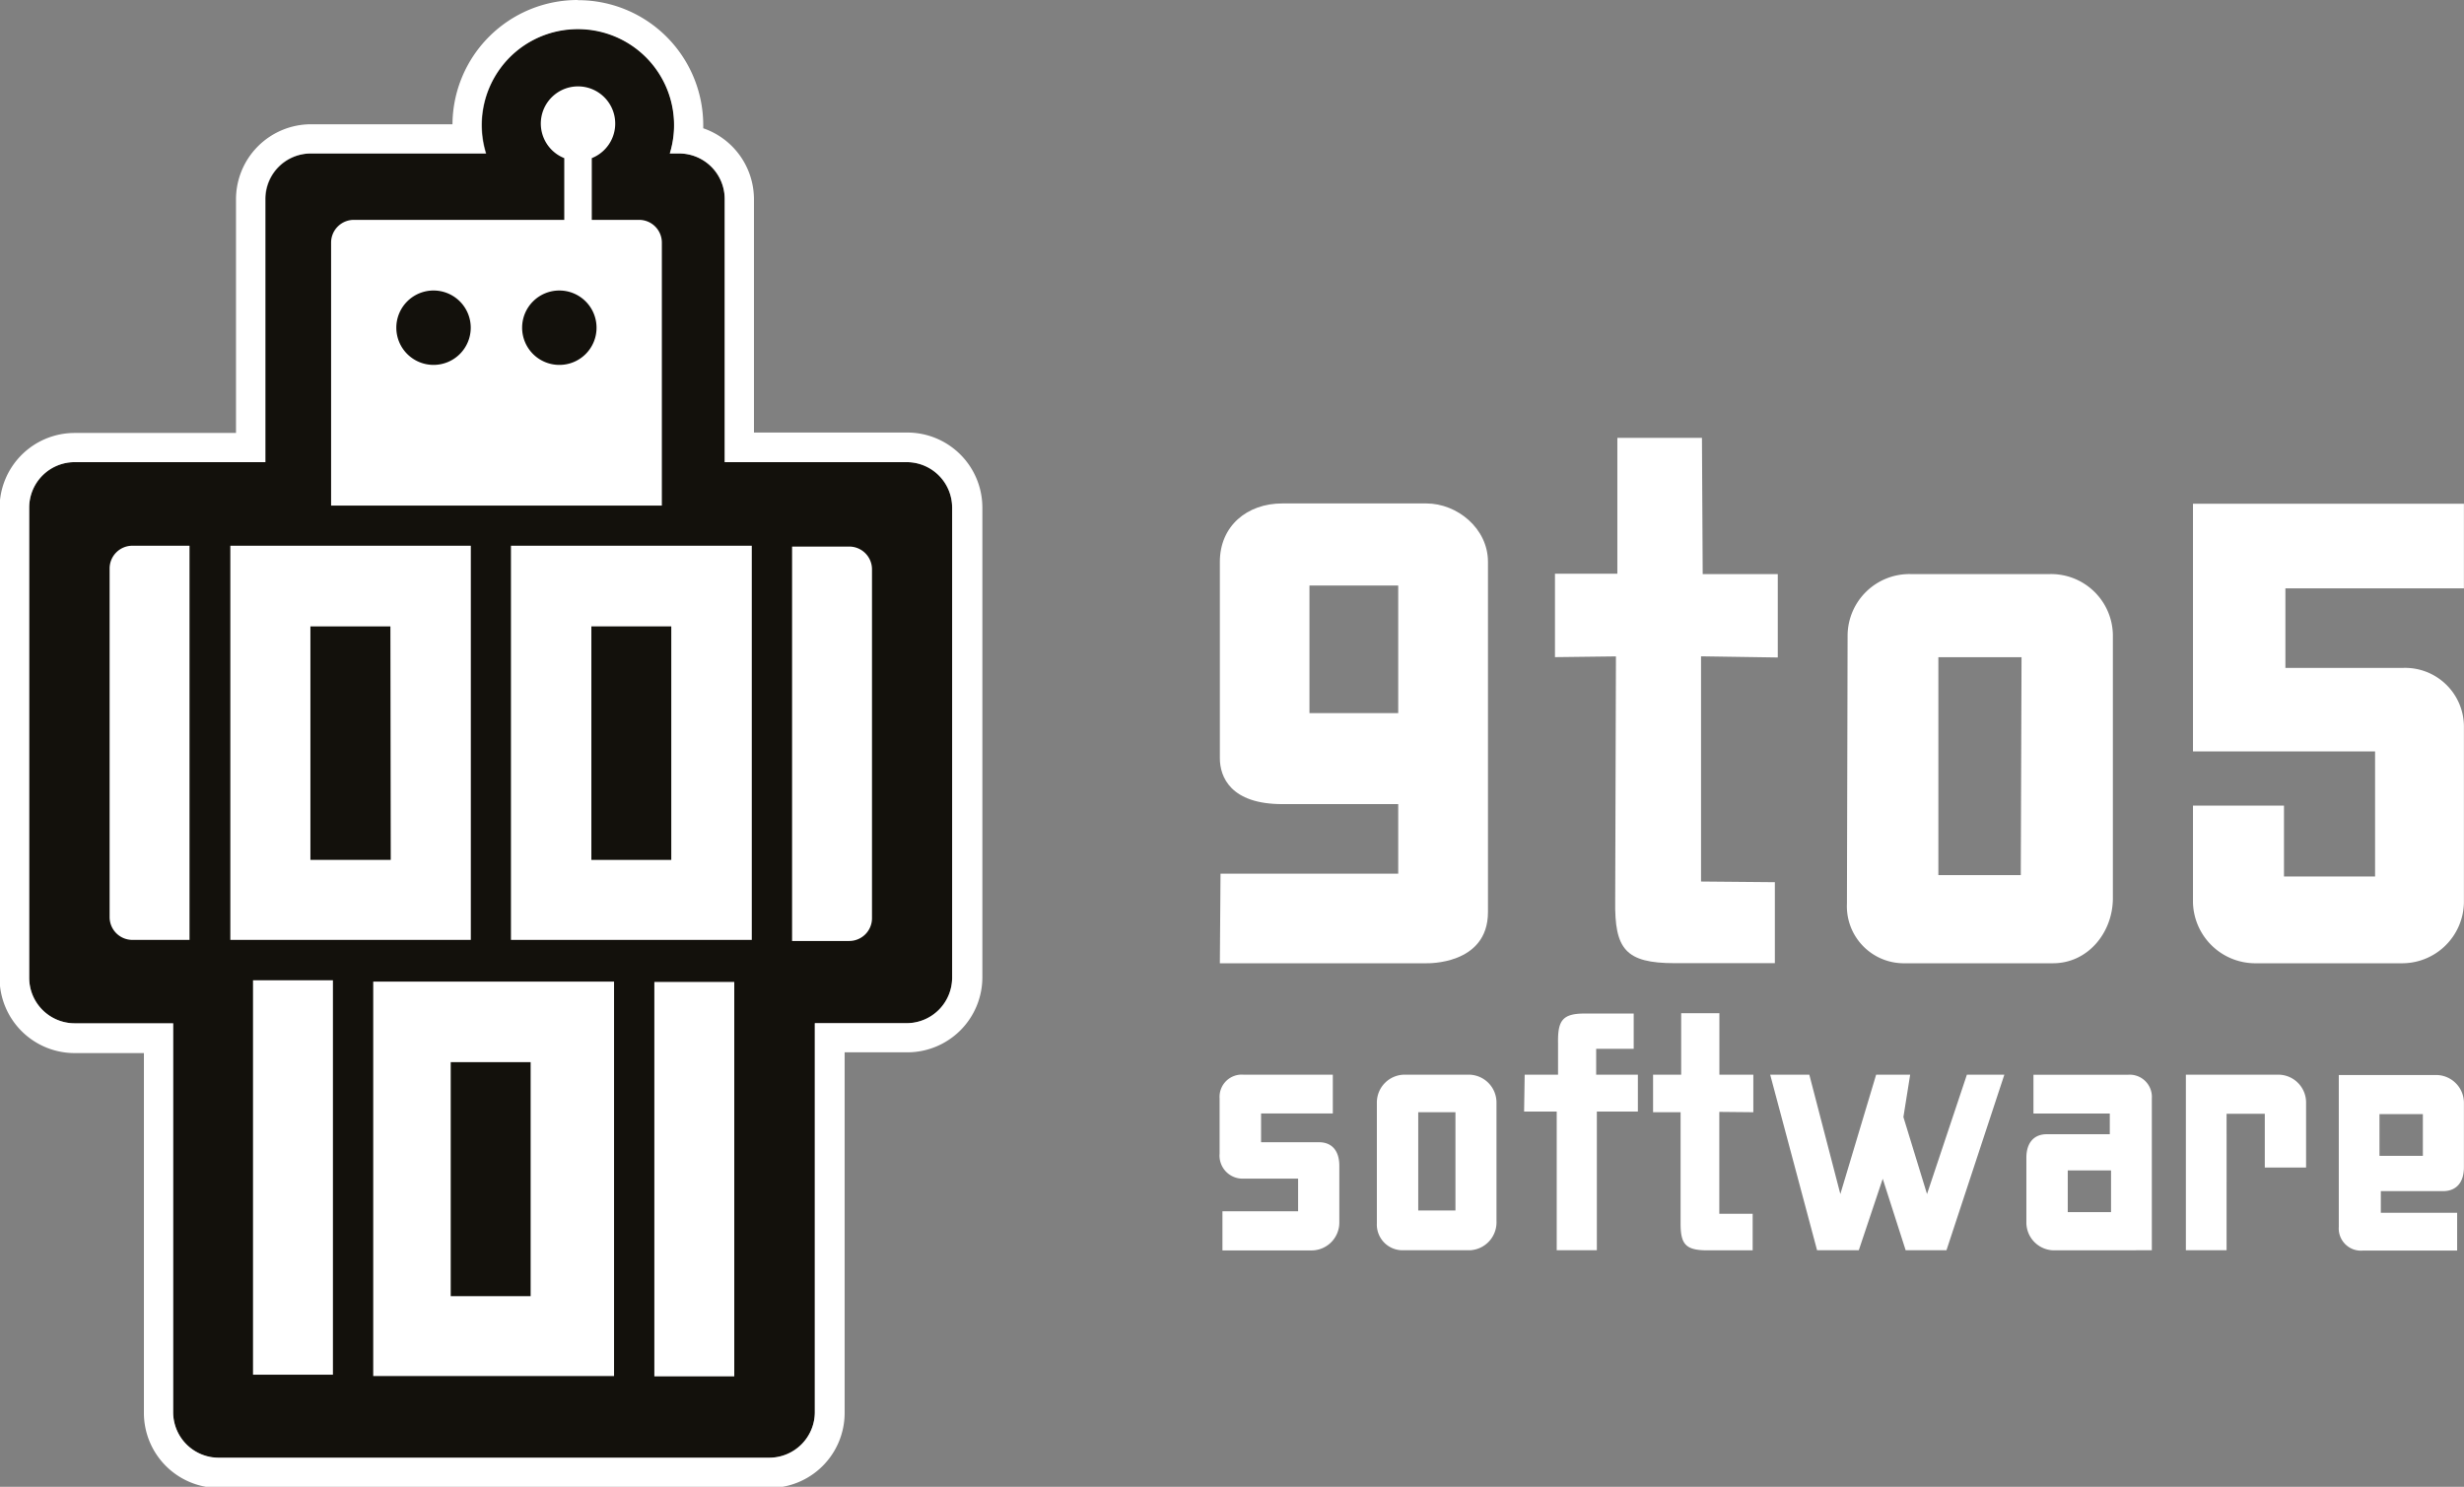 <svg xmlns="http://www.w3.org/2000/svg" viewBox="0 0 295.37 178.26"><rect x="0" y="0" width="295.37" height="178.26" fill="#808080" stroke="none"/><defs><style>.cls-1{fill:#fff;}.cls-2{fill:#13110c;}</style></defs><title>9to5 - software - diapositief</title><g id="Layer_2" data-name="Layer 2"><path id="software" class="cls-1" d="M203.94,174.92v-6.83c0-1.86-.93-2.83-2.44-2.83h-6.94v-3.45h8.6l0-4.65h-10.7a2.66,2.66,0,0,0-2.87,2.83v6.63a2.76,2.76,0,0,0,2.91,3H199v3.92h-9.07v4.69h10.59A3.34,3.34,0,0,0,203.94,174.92Zm18.84-.2V160.45a3.34,3.34,0,0,0-3.41-3.29h-7.52a3.34,3.34,0,0,0-3.41,3.29l0,14.54a3.08,3.08,0,0,0,3.18,3.22h8A3.35,3.35,0,0,0,222.78,174.72Zm-4.92-13.06,0,11.78h-4.46V161.66Zm21.87-.08v-4.42h-5v-3.1h4.5v-4.23h-5.93c-2.65,0-3.17.91-3.14,3.45l0,3.88h-4l-.07,4.42H230v16.63h4.81l0-16.63Zm13.84.08v-4.5H249.5l0-7.37h-4.58v7.37h-3.37v4.5l3.3,0,0,13.22V175c0,2.48.59,3.22,3.21,3.22h5.43v-4.38l-4,0V161.62Zm30.09-4.5h-4.49l-4.78,14.31-2.83-9.23.81-5.08h-4.08L264,171.47l-3.72-14.31h-4.69l5.62,21.05h5l2.87-8.57,2.75,8.57h4.89Zm17.68,21.05V160a2.66,2.66,0,0,0-2.87-2.83H287.15l0,4.65h9.15v2.48h-7.56c-1.51,0-2.44,1-2.44,2.83v7.8a3.34,3.34,0,0,0,3.41,3.29Zm-4.89-4.57h-5.19v-5h5.19Zm23.38-5.35v-7.84a3.34,3.34,0,0,0-3.41-3.29h-11v21.05h4.88V161.85h4.58v6.44Zm18.92,0v-7.8a3.34,3.34,0,0,0-3.41-3.29H323.75v18.22a2.66,2.66,0,0,0,2.87,2.83h11.32l0-4.53h-9.15v-2.6h7.56C337.82,171.08,338.75,170.11,338.75,168.25Zm-4.92-1.4h-5.2v-5h5.2Z" transform="translate(-43.39 -28.31)"/></g><g id="Layer_1" data-name="Layer 1"><path class="cls-1" d="M214.37,143.8H189.62l.08-10.74H211v-8.34H197.1c-6.19,0-7.48-3.26-7.48-5.5V95.67c0-4.29,3.26-7,7.48-7h17.27c3.7,0,7.39,3,7.39,7v42C221.76,144.06,214.37,143.8,214.37,143.8ZM211,98.51H200.36v15.3H211Z" transform="translate(-43.39 -28.31)"/><path class="cls-1" d="M247.3,107v27l8.85.08v9.71h-12c-5.94,0-7.22-1.71-7.14-7.47l.09-29.31-7.31.09v-10h7.48V80.81h10.14l.09,16.33h9v10Z" transform="translate(-43.39 -28.31)"/><path class="cls-1" d="M289.5,143.8H271.79a6.83,6.83,0,0,1-7-7.13l.08-32.23a7.41,7.41,0,0,1,7.57-7.3h16.67a7.41,7.41,0,0,1,7.56,7.3v31.63C296.63,140.19,293.63,143.8,289.5,143.8Zm-13.75-36.69v26.12h9.88l.09-26.12Z" transform="translate(-43.39 -28.31)"/><path class="cls-1" d="M331.19,143.8H313.92a7.48,7.48,0,0,1-7.65-7.3V124.9h10.91v8.5H328.1v-15H306.27V88.71h32.48V98.85h-21.4v9.54h14.1a7.05,7.05,0,0,1,7.3,7.14v21A7.41,7.41,0,0,1,331.19,143.8Z" transform="translate(-43.39 -28.31)"/><path class="cls-2" d="M152.08,83.72H130.27V52.17a5.46,5.46,0,0,0-5.46-5.46h-1.12a11.52,11.52,0,1,0-22,0h-21a5.45,5.45,0,0,0-5.45,5.46V83.72H52.34a5.45,5.45,0,0,0-5.45,5.45v56.35A5.46,5.46,0,0,0,52.34,151h11.8v46.64a5.46,5.46,0,0,0,5.46,5.46h66a5.47,5.47,0,0,0,5.46-5.46V151h11a5.46,5.46,0,0,0,5.46-5.46V89.17A5.45,5.45,0,0,0,152.08,83.72Z" transform="translate(-43.39 -28.31)"/><path class="cls-1" d="M112.68,31.81a11.51,11.51,0,0,1,11,14.9h1.12a5.46,5.46,0,0,1,5.46,5.46V83.72h21.81a5.45,5.45,0,0,1,5.46,5.45v56.35a5.46,5.46,0,0,1-5.46,5.46h-11v46.64a5.47,5.47,0,0,1-5.46,5.46h-66a5.46,5.46,0,0,1-5.46-5.46V151H52.34a5.46,5.46,0,0,1-5.45-5.46V89.17a5.45,5.45,0,0,1,5.45-5.45H75.18V52.17a5.45,5.45,0,0,1,5.45-5.46h21a11.51,11.51,0,0,1,11-14.9m0-3.5a15,15,0,0,0-15,14.9h-17a9,9,0,0,0-8.95,9V80.22H52.34a9,9,0,0,0-9,9v56.35a9,9,0,0,0,9,9h8.3v43.14a9,9,0,0,0,9,9h66a9,9,0,0,0,9-9V154.48h7.51a9,9,0,0,0,9-9V89.17a9,9,0,0,0-9-9H133.77v-28a9,9,0,0,0-6.08-8.48c0-.12,0-.24,0-.36a15,15,0,0,0-15-15Z" transform="translate(-43.39 -28.31)"/><rect class="cls-1" x="78.44" y="117.73" width="9.58" height="47.29"/><rect class="cls-1" x="30.33" y="117.53" width="9.58" height="47.29"/><path class="cls-1" d="M66.11,93.74H59.26a2.73,2.73,0,0,0-2.73,2.73V138.3A2.73,2.73,0,0,0,59.26,141h6.85Z" transform="translate(-43.39 -28.31)"/><path class="cls-1" d="M138.34,141.13h6.85a2.73,2.73,0,0,0,2.73-2.73V96.57a2.73,2.73,0,0,0-2.73-2.73h-6.85Z" transform="translate(-43.39 -28.31)"/><path class="cls-1" d="M71,93.74V141H99.83V93.74Zm19.23,37.67H80.6v-28h9.59Z" transform="translate(-43.39 -28.31)"/><path class="cls-1" d="M104.64,93.74V141h28.87V93.74Zm19.22,37.67h-9.58v-28h9.58Z" transform="translate(-43.39 -28.31)"/><path class="cls-1" d="M88.13,146v47.29H117V146ZM107,183.71H97.42V155.66H107Z" transform="translate(-43.39 -28.31)"/><path class="cls-1" d="M120,54.67h-5.67v-7.4a4.46,4.46,0,1,0-3.3,0v7.4H85.81a2.73,2.73,0,0,0-2.73,2.73V88.93h39.65V57.4A2.73,2.73,0,0,0,120,54.67ZM95.37,72.06a4.46,4.46,0,1,1,4.45-4.45A4.46,4.46,0,0,1,95.37,72.06Zm15.07,0a4.46,4.46,0,1,1,4.46-4.45A4.45,4.45,0,0,1,110.44,72.06Z" transform="translate(-43.39 -28.31)"/></g></svg>